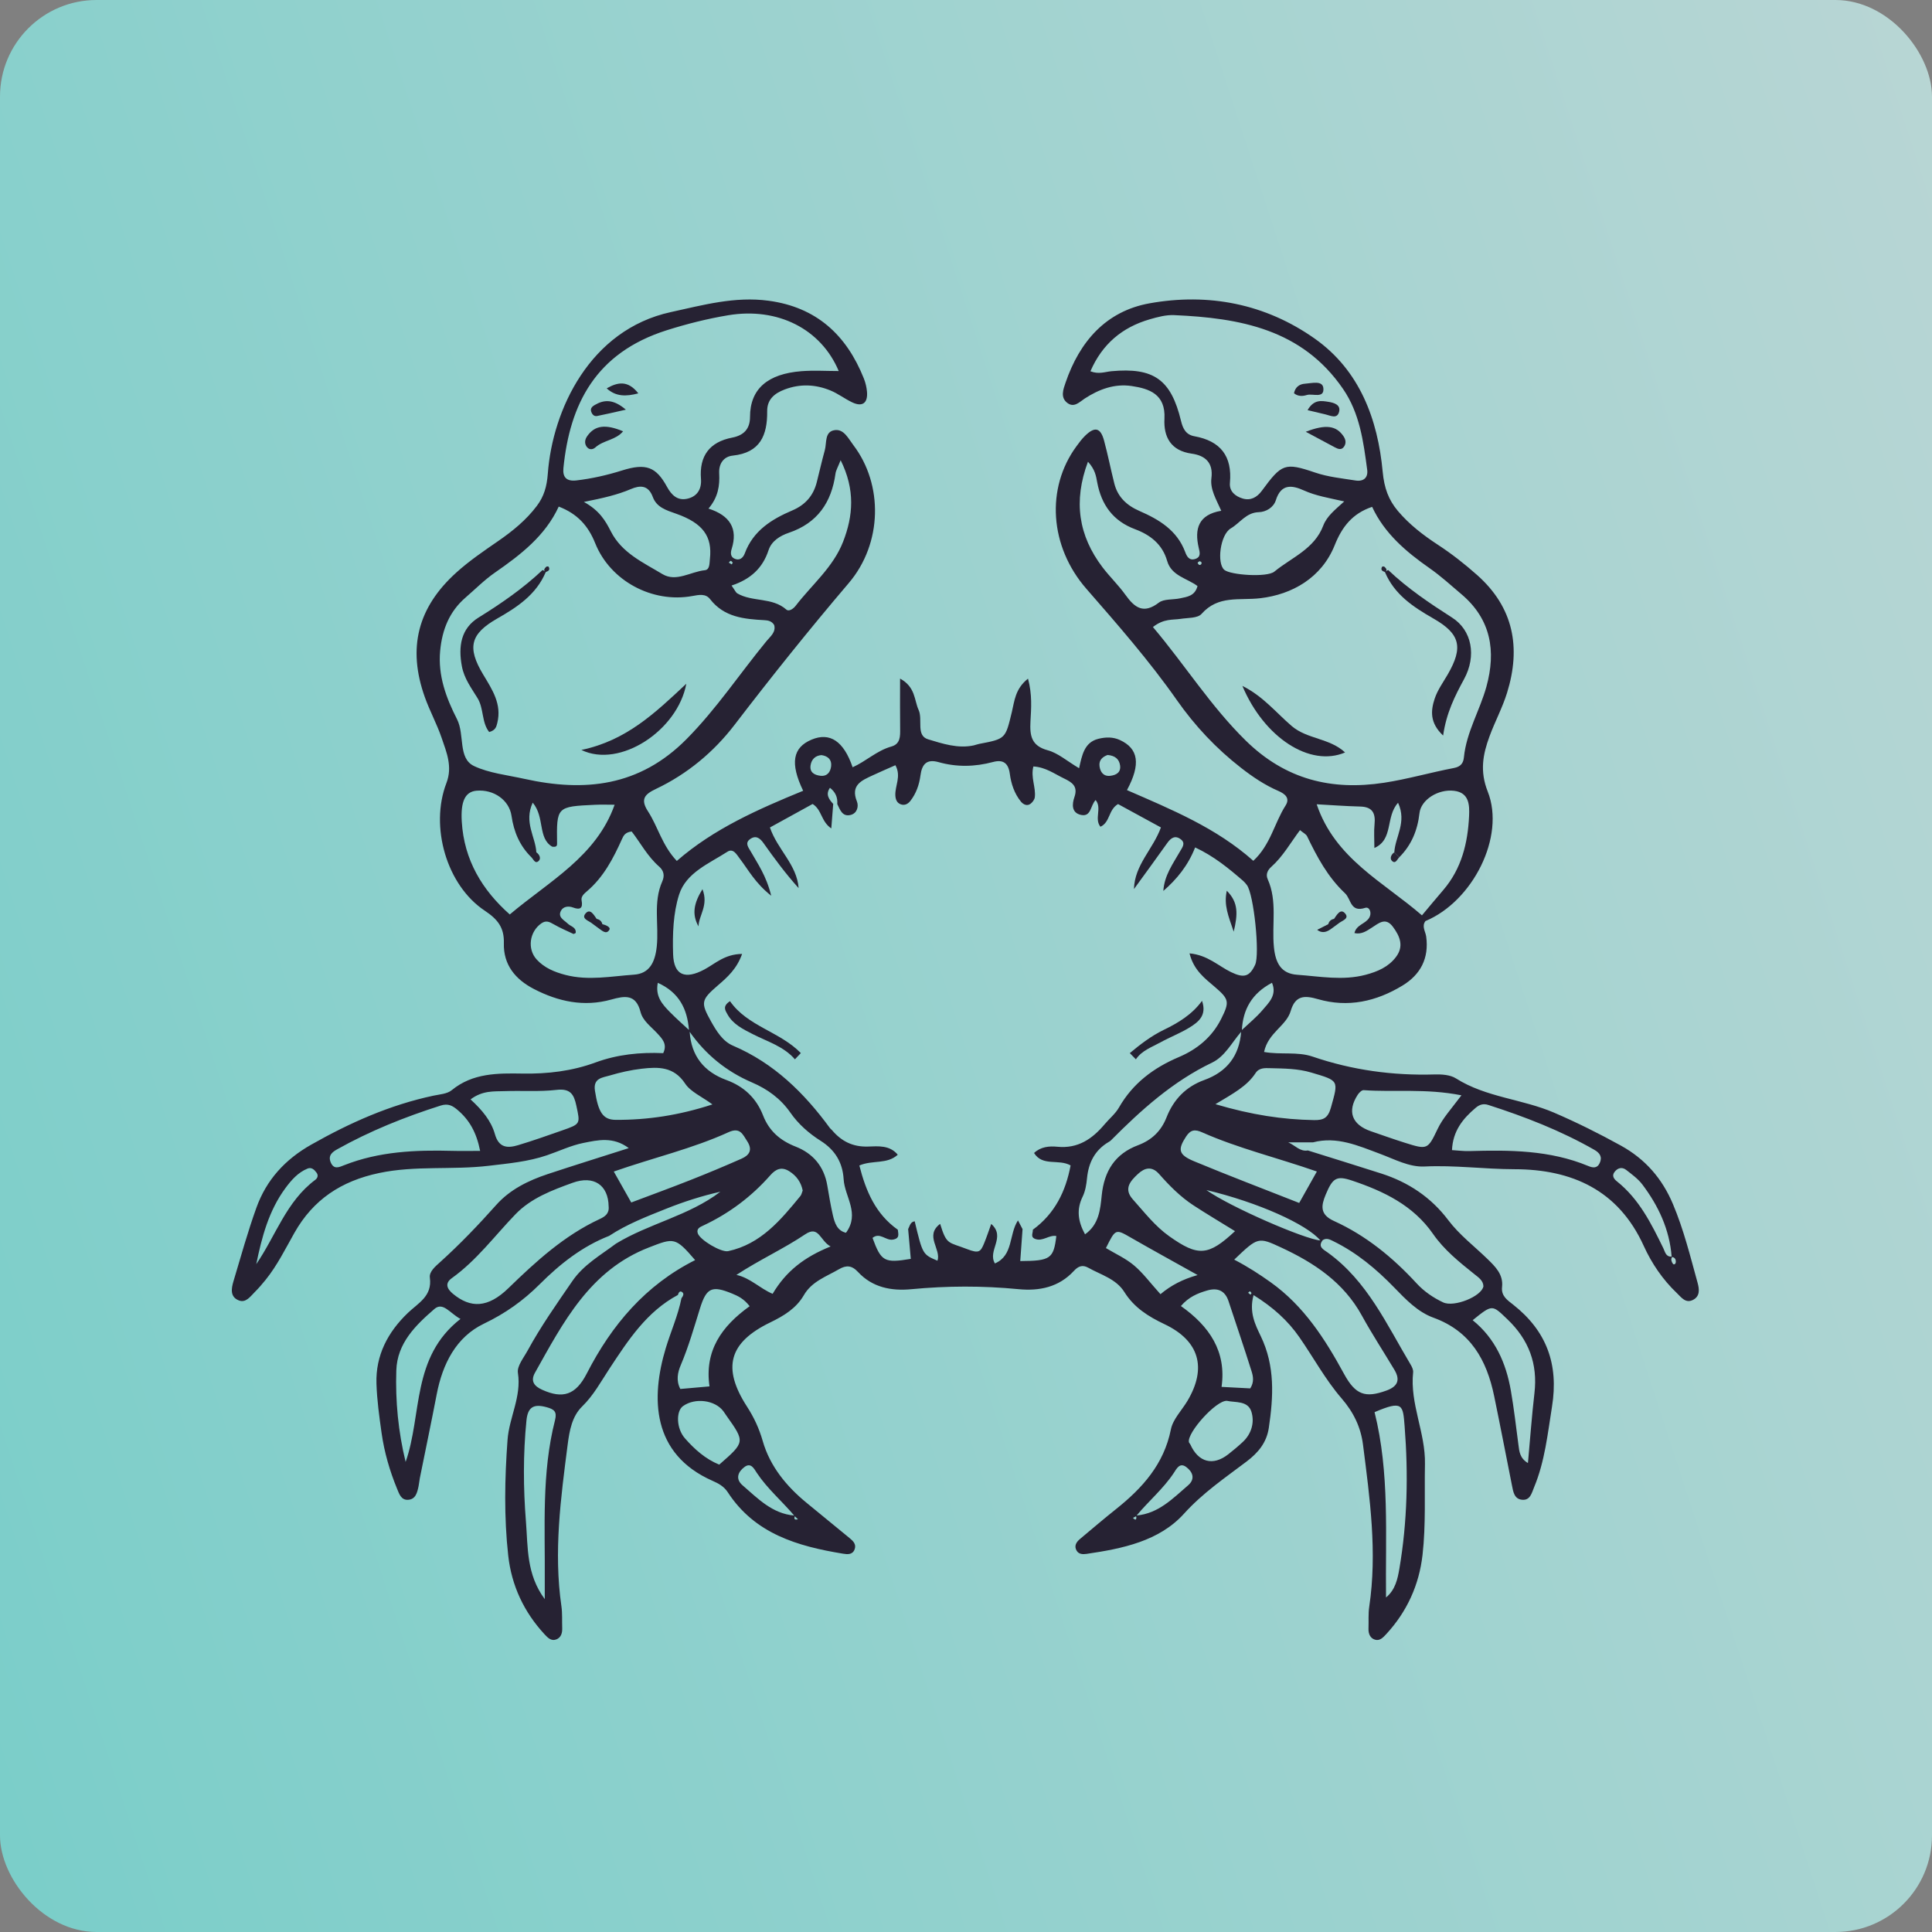 <svg width="200" height="200" viewBox="0 0 200 200" fill="none" xmlns="http://www.w3.org/2000/svg">
<rect x="0" y="0" width="200" height="200" fill="#808080" stroke="none"/>
<rect width="200" height="200" rx="10" fill="url(#paint0_linear_71_18900)" fill-opacity="0.7"/>
<path d="M173.172 130.816C173.032 130.611 172.946 130.373 173.087 130.127C173.4 130.169 173.503 130.4 173.476 130.67C173.456 130.879 173.266 130.952 173.172 130.816ZM172.192 129.227C170.943 126.667 169.68 124.123 167.382 122.293C167.07 122.044 166.844 121.723 167.12 121.343C167.434 120.909 167.899 120.763 168.344 121.111C168.936 121.573 169.572 122.032 170.018 122.622C171.683 124.83 172.826 127.272 173.047 130.076C172.448 130.136 172.366 129.582 172.192 129.227ZM165.596 120.41C165.322 120.987 164.86 120.888 164.402 120.698C160.435 119.053 156.27 119.038 152.083 119.16C151.535 119.176 150.984 119.1 150.31 119.06C150.395 117.078 151.435 115.801 152.762 114.68C153.142 114.358 153.542 114.215 154.062 114.382C157.86 115.602 161.563 117.041 165.039 119.025C165.598 119.344 165.904 119.756 165.596 120.41ZM145.411 118.291C144.238 117.921 143.079 117.506 141.915 117.107C139.938 116.426 139.434 115.046 140.554 113.323C140.691 113.114 140.971 112.837 141.164 112.852C144.347 113.083 147.579 112.652 151.288 113.387C150.183 114.856 149.35 115.759 148.819 116.875C147.792 119.032 147.755 119.027 145.411 118.291ZM137.778 114.653C137.478 115.731 137.016 115.97 136.023 115.952C132.77 115.894 129.592 115.419 125.82 114.304C127.644 113.206 129.079 112.455 129.974 111.087C130.344 110.519 130.938 110.564 131.51 110.578C132.932 110.614 134.342 110.614 135.742 111.03C138.643 111.89 138.567 111.822 137.778 114.653ZM136.322 121.274C135.66 122.45 135.112 123.425 134.492 124.529C130.822 123.081 127.192 121.703 123.61 120.213C121.972 119.532 121.912 118.992 122.782 117.654C123.256 116.927 123.714 116.895 124.436 117.216C128.18 118.877 132.168 119.829 136.322 121.274ZM136.682 128.41C135.116 128.308 127.34 124.946 124.883 123.192C130.274 124.479 135.276 126.74 136.682 128.41ZM140.976 136.182C142.026 138.095 143.226 139.925 144.347 141.8C144.982 142.86 144.687 143.531 143.516 143.953C141.342 144.738 140.327 144.414 139.136 142.228C137.166 138.613 134.984 135.202 131.551 132.748C130.392 131.921 129.207 131.149 127.766 130.396C130.219 128.061 130.235 128.029 132.636 129.146C136.046 130.731 139.091 132.748 140.976 136.182ZM145.407 147.66C145.792 152.572 145.695 157.506 144.864 162.383C144.684 163.438 144.447 164.582 143.48 165.369C143.41 158.919 143.867 152.477 142.294 146.186C145.232 144.931 145.232 145.428 145.407 147.66ZM129.207 133.829C129.27 133.776 129.338 133.678 129.396 133.684C129.455 133.689 129.504 133.797 129.558 133.86C129.523 133.916 129.488 133.97 129.455 134.026C129.372 133.961 129.29 133.894 129.207 133.829ZM129.427 143.726C128.582 143.682 127.663 143.633 126.456 143.57C126.974 139.911 125.211 137.295 122.247 135.2C123.056 134.256 123.983 133.878 124.958 133.593C126.026 133.281 126.808 133.58 127.178 134.699C127.976 137.119 128.802 139.529 129.564 141.961C129.723 142.471 129.847 143.058 129.427 143.726ZM128.655 149.27C128.171 149.722 127.662 150.146 127.142 150.553C125.566 151.785 124.054 151.383 123.222 149.526C123.183 149.441 123.092 149.371 123.075 149.285C122.878 148.316 125.884 144.953 127.004 145.013C127.87 145.209 129.19 144.971 129.548 146.15C129.88 147.237 129.568 148.415 128.655 149.27ZM122.992 153.759C121.411 155.122 119.923 156.679 117.664 156.882C118.91 155.386 120.42 154.123 121.508 152.484C121.788 152.062 122.115 151.362 122.788 151.858C123.466 152.357 123.766 153.093 122.992 153.759ZM117.515 157.302C117.043 157.094 117.515 157.069 117.599 156.958C117.684 157.125 117.611 157.343 117.515 157.302ZM120.131 133.974C119.06 132.788 118.322 131.775 117.39 130.992C116.53 130.267 115.463 129.789 114.486 129.2C115.488 127.182 115.476 127.205 117.09 128.132C119.222 129.356 121.379 130.54 123.976 131.992C122.39 132.446 121.224 133.061 120.131 133.974ZM123.542 124.774C124.875 125.647 126.248 126.458 127.848 127.448C125.079 130.028 124.04 130.099 121.047 127.981C119.567 126.933 118.472 125.499 117.276 124.165C116.284 123.058 117.018 122.259 117.796 121.532C118.491 120.882 119.243 120.683 119.996 121.538C121.059 122.743 122.19 123.889 123.542 124.774ZM112.322 127.776C111.578 126.415 111.432 125.199 112.071 123.885C112.354 123.306 112.466 122.616 112.528 121.964C112.687 120.35 113.339 119.065 114.762 118.222C114.843 118.174 114.928 118.125 114.994 118.059C118.128 114.907 121.396 111.956 125.474 110.001C126.808 109.361 127.516 107.923 128.482 106.814C128.294 109.286 127.019 110.951 124.675 111.799C122.767 112.488 121.488 113.816 120.76 115.67C120.202 117.091 119.222 118.022 117.815 118.55C115.415 119.449 114.306 121.24 114.05 123.743C113.902 125.202 113.766 126.76 112.322 127.776ZM109.45 118.711C108.615 118.627 107.728 118.71 107.044 119.358C107.935 120.782 109.59 119.943 110.828 120.645C110.322 123.339 109.19 125.645 106.918 127.3C106.954 127.631 106.622 128.051 107.168 128.256C107.951 128.549 108.591 127.812 109.352 127.954C109.068 130.294 108.747 130.529 105.616 130.545C105.696 129.439 105.774 128.338 105.854 127.237C105.726 126.994 105.599 126.75 105.38 126.337C104.424 127.793 104.918 129.959 102.994 130.79C102.195 129.47 104.16 128.066 102.612 126.701C102.34 127.445 102.128 128.101 101.864 128.735C101.506 129.592 101.33 129.778 100.13 129.313C98.151 128.546 98.008 128.912 97.322 126.695C95.686 127.921 97.452 129.308 97.048 130.509C95.515 129.859 95.515 129.859 94.688 126.427C94.224 126.497 94.179 126.919 94.011 127.237C94.102 128.266 94.194 129.295 94.284 130.318C91.552 130.776 91.218 130.592 90.323 128.147C91.067 127.528 91.695 128.44 92.415 128.327C93.178 128.207 92.983 127.751 92.943 127.303C90.631 125.669 89.63 123.289 88.96 120.651C90.331 120.062 91.818 120.557 92.936 119.537C92.099 118.526 90.911 118.657 89.842 118.691C88.274 118.74 87.095 118.137 86.122 116.985C86.06 116.913 85.975 116.86 85.919 116.785C83.251 113.14 80.124 110.059 75.875 108.247C74.826 107.8 74.175 106.754 73.608 105.74C72.516 103.786 72.563 103.517 74.323 102C75.298 101.161 76.262 100.314 76.824 98.75C75.014 98.769 74.039 99.76 72.915 100.361C70.923 101.425 69.747 100.968 69.679 98.767C69.615 96.717 69.686 94.548 70.296 92.622C71.02 90.335 73.399 89.401 75.298 88.173C75.918 87.773 76.271 88.482 76.587 88.892C77.476 90.049 78.151 91.391 79.836 92.726C79.315 90.621 78.428 89.406 77.702 88.119C77.482 87.731 77.098 87.284 77.62 86.885C78.202 86.443 78.643 86.721 79.028 87.264C80.167 88.869 81.334 90.454 82.674 91.936C82.495 89.501 80.478 87.947 79.703 85.66C81.227 84.821 82.704 84.009 84.122 83.228C85.09 83.826 84.984 85.037 86.055 85.758C86.131 84.79 86.192 84.007 86.254 83.223C85.81 82.74 85.44 82.241 85.915 81.552C86.48 81.989 86.73 82.544 86.674 83.236C86.967 83.827 87.196 84.582 88.064 84.361C88.74 84.189 88.907 83.463 88.708 82.968C88.027 81.273 89.192 80.797 90.33 80.268C91.096 79.912 91.872 79.579 92.692 79.215C93.328 80.371 92.627 81.365 92.687 82.362C92.711 82.752 92.839 83.12 93.254 83.265C93.663 83.41 93.999 83.218 94.24 82.912C94.844 82.144 95.16 81.22 95.283 80.287C95.44 79.081 95.947 78.555 97.16 78.896C99.043 79.425 100.915 79.386 102.796 78.882C103.83 78.604 104.386 78.978 104.536 80.105C104.674 81.139 105.008 82.157 105.688 82.986C105.915 83.261 106.315 83.492 106.688 83.202C106.891 83.046 107.094 82.771 107.123 82.529C107.248 81.507 106.683 80.496 106.974 79.344C108.231 79.413 109.147 80.104 110.143 80.584C110.966 80.981 111.618 81.381 111.223 82.516C110.976 83.231 110.898 84.151 111.916 84.362C112.972 84.579 112.866 83.387 113.419 82.82C114.106 83.652 113.248 84.761 113.918 85.584C114.934 85.118 114.727 83.828 115.739 83.237C117.128 83.995 118.6 84.797 120.178 85.657C119.363 87.912 117.454 89.523 117.387 92.037C118.54 90.447 119.703 88.865 120.838 87.263C121.223 86.721 121.664 86.442 122.244 86.891C122.762 87.293 122.382 87.739 122.159 88.129C121.428 89.413 120.53 90.621 120.428 92.23C121.835 91.005 122.984 89.603 123.72 87.725C125.672 88.638 127.202 89.897 128.7 91.196C128.843 91.319 128.963 91.471 129.078 91.622C129.795 92.575 130.436 98.79 129.932 99.871C129.36 101.101 128.78 101.282 127.436 100.633C126.12 99.997 125.016 98.862 123.139 98.693C123.582 100.455 124.723 101.278 125.766 102.172C127.255 103.449 127.294 103.722 126.406 105.493C125.459 107.38 123.903 108.635 122.038 109.427C119.408 110.543 117.275 112.141 115.834 114.65C115.463 115.298 114.842 115.799 114.352 116.382C113.071 117.906 111.584 118.924 109.45 118.711ZM87.575 127.616C86.666 127.403 86.406 126.604 86.22 125.8C85.987 124.781 85.815 123.747 85.64 122.715C85.308 120.754 84.164 119.403 82.371 118.7C80.76 118.069 79.62 117.084 78.99 115.464C78.296 113.68 77.011 112.469 75.211 111.809C72.863 110.949 71.56 109.304 71.394 106.812C73.047 109.168 75.192 110.915 77.846 112.054C79.444 112.74 80.804 113.72 81.826 115.189C82.646 116.367 83.74 117.33 84.95 118.094C86.444 119.039 87.231 120.342 87.334 122.078C87.443 123.894 89.048 125.615 87.575 127.616ZM79.982 133.936C78.662 133.381 77.658 132.281 76.234 131.978C78.622 130.411 81.096 129.292 83.351 127.778C84.787 126.813 84.871 128.436 85.983 129.034C83.259 130.13 81.367 131.6 79.982 133.936ZM73.447 143.519C72.359 143.615 71.444 143.697 70.427 143.786C69.97 142.918 70.154 142.066 70.468 141.326C71.284 139.404 71.851 137.408 72.47 135.422C73.135 133.285 73.718 133.057 75.794 133.912C76.4 134.162 77.002 134.44 77.603 135.218C74.682 137.313 72.92 139.832 73.447 143.519ZM74.455 151.618C73.03 151.039 71.895 150.025 70.904 148.895C69.996 147.861 69.98 146.08 70.699 145.563C71.946 144.662 74.027 144.928 74.891 146.099C75.003 146.251 75.102 146.413 75.211 146.566C77.134 149.277 77.134 149.277 74.455 151.618ZM77.075 151.858C77.75 151.359 78.074 152.066 78.354 152.485C79.45 154.123 80.951 155.398 82.212 156.887C79.944 156.696 78.456 155.129 76.871 153.76C76.099 153.093 76.398 152.358 77.075 151.858ZM82.282 156.963C82.39 157.066 82.496 157.169 82.604 157.273C82.243 157.371 82.175 157.237 82.282 156.963ZM60.746 142.18C59.594 144.429 58.254 144.828 56.13 143.871C55.314 143.505 54.887 142.984 55.38 142.106C58.31 136.879 61.058 131.514 67.166 129.14C69.779 128.124 69.907 128.055 71.96 130.445C66.823 133.026 63.326 137.149 60.746 142.18ZM57.455 147.016C56.054 152.497 56.438 158.098 56.394 163.672C56.39 164.207 56.394 164.742 56.394 165.542C54.482 162.982 54.656 160.159 54.446 157.52C54.168 154.04 54.148 150.529 54.499 147.033C54.643 145.616 55.286 145.319 56.574 145.67C57.364 145.884 57.682 146.126 57.455 147.016ZM72.776 126.88C75.464 125.624 77.786 123.884 79.744 121.66C80.31 121.019 80.91 120.742 81.712 121.252C82.478 121.736 82.928 122.407 83.095 123.238C83.003 123.468 82.974 123.669 82.862 123.804C80.818 126.295 78.766 128.786 75.38 129.518C74.668 129.673 72.459 128.368 72.231 127.666C72.074 127.183 72.484 127.016 72.776 126.88ZM71.507 122.145C69.488 122.943 67.446 123.689 65.347 124.481C64.755 123.432 64.206 122.457 63.539 121.277C67.687 119.828 71.69 118.907 75.416 117.206C76.599 116.665 76.875 117.4 77.354 118.145C77.938 119.053 77.56 119.594 76.764 119.946C75.027 120.714 73.274 121.447 71.507 122.145ZM63.738 115.927C62.396 115.92 61.932 115.113 61.59 112.918C61.382 111.594 62.372 111.559 63.11 111.339C64.194 111.015 65.314 110.763 66.435 110.633C68.139 110.437 69.752 110.397 70.923 112.169C71.488 113.025 72.627 113.501 73.751 114.329C70.274 115.463 67.044 115.942 63.738 115.927ZM68.096 101.741C70.304 102.733 71.151 104.454 71.319 106.621C70.663 106.011 69.988 105.421 69.362 104.783C68.583 103.989 67.815 103.165 68.096 101.741ZM65.632 100.897C63.28 101.059 60.91 101.541 58.539 100.924C57.408 100.629 56.36 100.2 55.566 99.337C54.547 98.231 54.82 96.433 56.042 95.585C56.534 95.244 56.886 95.433 57.322 95.683C57.975 96.058 58.672 96.358 59.356 96.678C59.406 96.701 59.503 96.62 59.596 96.581C59.666 95.977 59.088 95.916 58.787 95.623C58.4 95.247 57.708 94.955 58.074 94.273C58.299 93.855 58.815 93.755 59.323 93.945C60.035 94.211 60.371 94.053 60.206 93.199C60.13 92.811 60.464 92.514 60.76 92.263C62.479 90.806 63.482 88.87 64.386 86.864C64.539 86.528 64.699 86.155 65.391 86.077C66.28 87.217 67.027 88.654 68.231 89.705C68.708 90.12 68.827 90.641 68.558 91.244C67.587 93.425 68.228 95.751 67.986 98.001C67.807 99.644 67.215 100.788 65.632 100.897ZM52.772 94.665C49.931 92.149 48.04 89.047 47.802 85.046C47.678 82.967 48.144 81.957 49.328 81.853C51.103 81.696 52.714 82.819 52.952 84.458C53.192 86.112 53.802 87.562 55.007 88.741C55.226 88.952 55.391 89.468 55.76 89.13C56.027 88.884 55.868 88.466 55.522 88.231C55.439 86.633 54.208 85.118 55.147 83.09C56.414 84.59 55.651 86.759 57.159 87.645C57.556 87.706 57.672 87.596 57.668 87.343C57.615 83.501 57.615 83.496 61.603 83.311C62.266 83.28 62.932 83.306 63.626 83.306C61.728 88.67 56.864 91.208 52.772 94.665ZM45.567 67.357C45.775 65.174 46.519 63.303 48.2 61.853C49.207 60.984 50.152 60.025 51.24 59.272C53.911 57.421 56.447 55.464 57.84 52.441C59.77 53.185 60.89 54.422 61.615 56.234C63.184 60.152 67.538 62.456 71.662 61.701C72.351 61.576 73.044 61.424 73.507 62.022C74.962 63.898 77.026 64.086 79.144 64.201C79.499 64.221 79.896 64.285 80.144 64.706C80.342 65.445 79.74 65.891 79.344 66.372C76.574 69.742 74.174 73.381 71.063 76.518C66.204 81.42 60.528 82.016 54.274 80.625C52.516 80.235 50.6 80.029 49.067 79.298C47.384 78.496 48.126 76.054 47.312 74.457C46.192 72.257 45.32 69.948 45.567 67.357ZM58.324 48.462C58.984 41.844 61.65 36.526 69.01 34.191C71.087 33.533 73.22 32.996 75.368 32.637C80.542 31.77 85.01 34.083 86.824 38.41C85.538 38.41 84.239 38.325 82.956 38.426C79.475 38.702 77.643 40.25 77.642 43.166C77.64 44.411 76.987 45.072 75.794 45.302C73.448 45.755 72.378 47.202 72.564 49.568C72.655 50.715 72.094 51.455 71.059 51.646C70.155 51.813 69.538 51.294 69.058 50.413C67.916 48.314 66.867 47.925 64.388 48.704C62.836 49.191 61.283 49.543 59.674 49.733C58.644 49.855 58.232 49.401 58.324 48.462ZM73.491 57.841C73.44 58.295 73.492 58.975 72.964 59.029C71.492 59.18 69.994 60.289 68.568 59.427C66.588 58.23 64.371 57.254 63.227 54.995C62.675 53.906 62.051 52.841 60.444 51.96C62.448 51.558 63.911 51.225 65.31 50.628C66.252 50.225 67.116 50.196 67.579 51.449C67.974 52.522 68.976 52.822 69.999 53.181C72.779 54.158 73.747 55.541 73.491 57.841ZM75.647 58.061C75.714 58.06 75.783 58.173 75.852 58.237C75.82 58.301 75.787 58.366 75.754 58.431C75.652 58.368 75.548 58.306 75.447 58.243C75.514 58.177 75.579 58.062 75.647 58.061ZM79.558 56.959C79.872 56.001 80.754 55.461 81.664 55.152C84.619 54.151 86.075 52.018 86.49 49.028C86.539 48.678 86.744 48.35 87.023 47.64C88.543 50.697 88.322 53.401 87.275 56.087C86.247 58.726 84.043 60.529 82.368 62.709C82.12 63.031 81.666 63.337 81.403 63.104C79.932 61.805 77.887 62.342 76.32 61.425C76.176 61.341 76.102 61.137 75.73 60.615C77.688 59.971 78.95 58.818 79.558 56.959ZM83.911 79.22C84.007 78.603 84.402 78.219 85.036 78.168C85.73 78.269 86.118 78.66 86.038 79.323C85.964 79.925 85.63 80.395 84.912 80.306C84.291 80.229 83.799 79.945 83.911 79.22ZM114.658 78.155C115.45 78.224 115.852 78.597 115.947 79.219C116.058 79.941 115.575 80.234 114.951 80.31C114.234 80.398 113.904 79.927 113.823 79.325C113.731 78.648 114.188 78.325 114.658 78.155ZM131.676 101.737C132.215 103.004 131.35 103.798 130.691 104.57C130.052 105.317 129.279 105.947 128.559 106.624C128.675 104.49 129.592 102.835 131.676 101.737ZM131.598 89.741C132.8 88.672 133.583 87.258 134.575 85.934C134.907 86.214 135.202 86.347 135.31 86.57C136.346 88.716 137.442 90.782 139.232 92.466C139.887 93.082 139.764 94.485 141.33 93.979C141.756 93.842 142.052 94.477 141.735 95.012C141.36 95.641 140.411 95.718 140.211 96.592C140.951 96.758 141.488 96.362 142.018 96.024C142.744 95.56 143.434 94.92 144.196 95.945C144.923 96.924 145.355 97.955 144.506 99.073C143.72 100.108 142.595 100.585 141.372 100.909C139.004 101.537 136.63 101.075 134.278 100.907C132.632 100.79 132.04 99.711 131.875 98.046C131.642 95.704 132.251 93.285 131.232 91.015C131.007 90.513 131.232 90.065 131.598 89.741ZM128.958 76.664C125.327 73.102 122.684 68.854 119.35 64.91C120.498 64.014 121.384 64.194 122.21 64.065C122.955 63.948 123.976 64.01 124.38 63.553C126.13 61.583 128.279 62.185 130.476 61.926C133.743 61.542 136.812 59.831 138.171 56.43C138.931 54.534 139.999 53.157 142.042 52.469C143.319 55.216 145.54 57.107 147.983 58.815C149.147 59.629 150.206 60.596 151.292 61.517C154.35 64.106 154.887 67.394 153.874 71.079C153.195 73.546 151.803 75.786 151.544 78.392C151.486 78.991 151.228 79.366 150.51 79.503C148.09 79.963 145.71 80.658 143.279 81.03C137.839 81.862 133.072 80.702 128.958 76.664ZM116.512 61.587C115.794 60.584 114.888 59.717 114.14 58.734C111.644 55.452 111.094 51.884 112.626 47.797C113.382 48.626 113.462 49.295 113.583 49.938C114.022 52.263 115.223 53.935 117.507 54.786C119.079 55.373 120.331 56.343 120.822 58.063C121.27 59.63 122.9 59.859 123.966 60.669C123.694 61.706 122.888 61.782 122.159 61.94C121.42 62.1 120.491 61.979 119.958 62.388C118.372 63.599 117.458 62.906 116.512 61.587ZM124.184 58.102C124.234 58.086 124.312 58.164 124.378 58.2C124.375 58.264 124.395 58.349 124.363 58.389C124.228 58.551 124.083 58.509 123.979 58.269C123.968 58.243 124.102 58.127 124.184 58.102ZM127.418 54.694C128.368 54.137 129.004 53.058 130.298 53.021C131.084 52.999 131.842 52.518 132.075 51.783C132.624 50.041 133.768 50.223 134.987 50.773C136.21 51.326 137.506 51.536 139.156 51.907C138.202 52.774 137.355 53.43 136.983 54.412C136.067 56.835 133.71 57.707 131.919 59.174C131.159 59.795 127.379 59.53 126.74 58.992C125.95 58.325 126.302 55.347 127.418 54.694ZM123.643 45.16C122.788 45.006 122.459 44.409 122.259 43.576C121.224 39.274 119.426 38.021 115.044 38.429C114.394 38.49 113.75 38.772 112.88 38.434C114.092 35.633 116.151 33.887 119.016 33.056C119.832 32.819 120.704 32.584 121.538 32.621C128.338 32.919 134.784 34.067 139.031 40.261C140.766 42.791 141.142 45.713 141.531 48.629C141.638 49.422 141.182 49.879 140.312 49.739C138.91 49.513 137.507 49.384 136.132 48.917C132.99 47.85 132.686 48.006 130.618 50.815C130.123 51.486 129.462 51.849 128.651 51.609C127.883 51.382 127.24 50.873 127.322 49.979C127.572 47.218 126.347 45.648 123.643 45.16ZM152.079 84.471C151.948 87.274 151.299 89.933 149.403 92.141C148.66 93.005 147.934 93.884 147.2 94.757C143.198 91.286 138.204 88.895 136.303 83.259C137.71 83.335 139.26 83.454 140.812 83.493C142.094 83.525 142.408 84.199 142.291 85.344C142.215 86.09 142.276 86.849 142.276 87.783C144.276 86.907 143.406 84.552 144.727 83.104C145.66 85.118 144.427 86.631 144.339 88.228C144.511 88.4 144.683 88.572 144.854 88.743C146.116 87.48 146.746 85.947 146.944 84.177C147.099 82.796 148.868 81.666 150.524 81.863C152.1 82.051 152.131 83.351 152.079 84.471ZM137.239 123.659C137.958 121.938 138.355 121.673 139.975 122.218C143.243 123.317 146.291 124.771 148.351 127.74C149.496 129.391 151.055 130.641 152.61 131.886C153.043 132.233 153.547 132.552 153.563 133.157C153.382 134.2 150.534 135.356 149.395 134.823C148.368 134.34 147.416 133.69 146.642 132.847C144.179 130.172 141.403 127.898 138.086 126.393C136.614 125.726 136.758 124.811 137.239 123.659ZM156.039 136.565C158.258 138.679 159.202 141.181 158.844 144.228C158.571 146.57 158.403 148.925 158.172 151.456C157.31 150.935 157.278 150.239 157.187 149.561C156.938 147.689 156.727 145.811 156.403 143.954C155.906 141.099 154.782 138.546 152.45 136.666C154.515 134.998 154.458 135.058 156.039 136.565ZM62.083 126.194C58.416 127.898 55.5 130.564 52.632 133.35C50.503 135.418 48.707 135.444 46.882 133.928C46.264 133.414 46.031 132.845 46.771 132.314C49.344 130.474 51.202 127.936 53.366 125.695C54.98 124.024 57.143 123.214 59.284 122.44C61.471 121.649 62.975 122.678 63.007 124.894C63.08 125.644 62.615 125.946 62.083 126.194ZM41.99 151.338C41.224 148.196 40.924 145.045 41.026 141.869C41.116 139.037 43.03 137.187 44.963 135.51C45.863 134.728 46.572 135.954 47.668 136.534C42.567 140.515 43.715 146.431 41.99 151.338ZM58.182 117.026C56.668 117.555 55.156 118.093 53.623 118.551C52.54 118.875 51.636 118.833 51.234 117.409C50.848 116.043 49.932 114.923 48.711 113.809C49.966 112.868 51.132 112.992 52.248 112.953C54.04 112.89 55.85 113.028 57.623 112.824C59.038 112.661 59.412 113.277 59.663 114.457C60.067 116.35 60.127 116.348 58.182 117.026ZM46.838 119.137C43.026 119.035 39.25 119.192 35.64 120.617C35.108 120.827 34.559 121.105 34.235 120.326C33.944 119.628 34.374 119.272 34.898 118.979C38.303 117.071 41.9 115.631 45.615 114.448C46.402 114.197 46.864 114.469 47.387 114.918C48.578 115.937 49.316 117.194 49.704 119.141C48.538 119.141 47.687 119.16 46.838 119.137ZM32.643 122.132C29.636 124.365 28.547 127.928 26.527 130.865C27.104 128.057 27.823 125.333 29.538 123.005C30.159 122.162 30.839 121.382 31.832 120.972C32.252 120.799 32.542 121.086 32.771 121.398C32.978 121.675 32.866 121.966 32.643 122.132ZM175.734 132.794C174.975 130.047 174.294 127.276 173.178 124.636C172.062 121.996 170.322 119.988 167.784 118.587C165.532 117.343 163.247 116.203 160.883 115.185C157.578 113.762 153.843 113.61 150.719 111.635C150.128 111.261 149.247 111.205 148.504 111.227C144.184 111.356 139.974 110.777 135.886 109.381C134.296 108.837 132.58 109.212 130.856 108.898C131.279 106.89 133.159 106.211 133.612 104.659C134.096 103 135.088 103.044 136.436 103.432C139.555 104.332 142.479 103.671 145.188 102.023C147.058 100.887 147.943 99.194 147.639 96.955C147.567 96.422 147.148 95.891 147.563 95.347C152.458 93.302 155.855 86.607 154.011 81.947C153.172 79.829 153.507 78.088 154.198 76.214C154.756 74.699 155.534 73.257 156.01 71.719C157.459 67.047 156.706 62.893 152.906 59.522C151.62 58.381 150.276 57.326 148.839 56.387C147.319 55.393 145.879 54.283 144.708 52.894C143.738 51.744 143.292 50.515 143.136 48.844C142.631 43.406 140.758 38.342 136.102 35.054C130.995 31.447 125.107 30.299 118.988 31.402C114.487 32.215 111.754 35.364 110.304 39.619C110.072 40.301 109.734 41.157 110.51 41.726C111.206 42.236 111.764 41.6 112.292 41.256C113.776 40.291 115.378 39.699 117.146 39.961C118.974 40.231 120.675 40.803 120.543 43.34C120.442 45.249 121.216 46.664 123.363 46.961C124.782 47.158 125.604 47.914 125.406 49.483C125.259 50.651 125.878 51.645 126.424 52.875C124.043 53.275 123.638 54.762 124.092 56.711C124.198 57.161 124.36 57.67 123.711 57.869C123.086 58.06 122.847 57.564 122.691 57.146C121.847 54.891 119.988 53.781 117.946 52.892C116.646 52.324 115.707 51.455 115.355 50.056C114.984 48.582 114.691 47.088 114.296 45.622C113.932 44.266 113.34 44.125 112.33 45.109C111.991 45.439 111.706 45.827 111.426 46.21C108.26 50.526 108.64 56.57 112.462 60.952C115.716 64.684 118.979 68.411 121.824 72.47C123.702 75.147 125.892 77.48 128.474 79.488C129.687 80.433 130.935 81.272 132.34 81.88C133.03 82.178 133.568 82.626 133.083 83.385C131.926 85.19 131.536 87.449 129.743 89.111C125.9 85.688 121.251 83.792 116.663 81.791C118.116 79.099 117.85 77.488 115.932 76.607C115.203 76.272 114.454 76.296 113.699 76.483C112.226 76.85 112.004 78.22 111.707 79.526C110.439 78.775 109.528 77.957 108.472 77.672C106.746 77.206 106.595 76.14 106.675 74.668C106.75 73.304 106.863 71.897 106.419 70.253C105.083 71.308 105.018 72.582 104.746 73.708C104.078 76.479 104.114 76.487 101.348 77.011C101.162 77.046 100.984 77.123 100.798 77.163C99.155 77.516 97.564 76.982 96.078 76.534C94.794 76.146 95.551 74.499 95.094 73.492C94.631 72.477 94.784 71.122 93.175 70.247C93.175 72.24 93.16 73.836 93.182 75.433C93.191 76.222 93.214 77.019 92.266 77.283C90.778 77.698 89.655 78.807 88.264 79.427C87.338 76.717 85.907 75.774 84.02 76.564C82.056 77.386 81.771 79.015 83.143 81.86C78.487 83.77 73.886 85.789 70.064 89.124C68.535 87.513 68.11 85.574 67.082 83.993C66.232 82.688 66.794 82.197 67.919 81.662C71.155 80.121 73.887 77.845 76.035 75.043C79.858 70.053 83.778 65.156 87.855 60.369C91.371 56.242 91.435 50.146 88.339 46.078C87.83 45.41 87.368 44.413 86.442 44.523C85.332 44.654 85.599 45.847 85.38 46.623C85.075 47.721 84.827 48.835 84.546 49.94C84.192 51.326 83.347 52.274 82.026 52.836C79.878 53.751 77.966 54.937 77.098 57.289C76.919 57.77 76.531 58.089 75.994 57.812C75.608 57.614 75.622 57.204 75.742 56.824C76.407 54.717 75.563 53.36 73.343 52.649C74.348 51.468 74.516 50.272 74.45 49.005C74.396 48.014 74.898 47.264 75.863 47.163C78.695 46.862 79.442 45.063 79.418 42.577C79.404 41.361 80.154 40.723 81.24 40.314C82.848 39.71 84.427 39.789 85.972 40.423C86.756 40.745 87.448 41.285 88.218 41.651C89.27 42.153 89.851 41.732 89.751 40.553C89.711 40.086 89.596 39.607 89.422 39.171C87.626 34.674 84.518 31.802 79.572 31.133C76.082 30.66 72.794 31.576 69.442 32.308C61.039 34.144 57.198 42.442 56.71 49.026C56.61 50.37 56.315 51.387 55.572 52.373C54.471 53.835 53.067 54.978 51.574 56.008C50.086 57.036 48.592 58.048 47.242 59.266C43.251 62.869 42.155 67.066 43.98 72.174C44.49 73.604 45.231 74.954 45.72 76.39C46.231 77.889 46.866 79.368 46.212 81.064C44.48 85.573 46.232 91.648 50.182 94.273C51.527 95.168 52.204 96.024 52.159 97.635C52.099 99.873 53.346 101.382 55.263 102.376C57.795 103.689 60.451 104.257 63.262 103.477C64.662 103.087 65.828 102.875 66.31 104.764C66.544 105.685 67.412 106.286 68.054 106.988C68.538 107.516 69.112 108.078 68.656 109.022C66.272 108.916 63.914 109.153 61.656 109.983C59.208 110.883 56.69 111.179 54.092 111.136C51.523 111.094 48.944 111.068 46.76 112.857C46.288 113.243 45.514 113.287 44.866 113.424C40.352 114.383 36.216 116.23 32.212 118.497C29.503 120.03 27.578 122.144 26.544 125.018C25.644 127.519 24.932 130.088 24.168 132.637C23.947 133.379 23.796 134.244 24.707 134.612C25.443 134.912 25.904 134.224 26.363 133.765C26.766 133.362 27.143 132.929 27.5 132.484C28.702 130.992 29.543 129.277 30.479 127.621C32.43 124.173 35.322 122.261 39.242 121.432C43.008 120.635 46.807 121.132 50.586 120.683C52.644 120.438 54.655 120.262 56.618 119.594C57.878 119.166 59.102 118.575 60.394 118.317C61.874 118.022 63.462 117.635 65.09 118.852C62.111 119.805 59.395 120.647 56.699 121.542C54.69 122.209 52.787 123.143 51.366 124.739C49.527 126.803 47.624 128.793 45.572 130.644C45.078 131.09 44.414 131.635 44.499 132.265C44.76 134.185 43.294 134.886 42.226 135.909C40.144 137.904 38.875 140.307 38.971 143.244C39.027 144.951 39.264 146.658 39.503 148.354C39.784 150.339 40.342 152.258 41.104 154.115C41.32 154.641 41.524 155.278 42.202 155.26C43.034 155.236 43.188 154.51 43.33 153.852C43.39 153.574 43.406 153.285 43.463 153.005C44.044 150.116 44.652 147.232 45.208 144.337C45.811 141.197 47.215 138.403 50.098 137.025C52.31 135.966 54.168 134.643 55.856 132.957C57.959 130.855 60.256 129.034 63.059 127.937C64.895 126.727 66.936 125.939 68.96 125.13C70.775 124.403 72.642 123.804 74.572 123.367C71.306 125.866 67.204 126.643 63.762 128.743C62.174 129.938 60.416 130.914 59.246 132.621C57.63 134.974 55.986 137.305 54.616 139.815C54.211 140.56 53.504 141.419 53.614 142.121C53.999 144.589 52.711 146.726 52.54 149.058C52.246 153.051 52.17 157.051 52.611 161.031C52.955 164.127 54.231 166.87 56.371 169.181C56.712 169.552 57.06 169.899 57.567 169.72C58.063 169.544 58.216 169.075 58.199 168.56C58.171 167.798 58.226 167.027 58.118 166.279C57.3 160.65 58.05 155.088 58.767 149.524C58.95 148.108 59.214 146.618 60.264 145.596C61.451 144.44 62.204 143.027 63.09 141.682C65.024 138.746 66.938 135.785 70.174 134.054C70.247 133.825 70.37 133.562 70.632 133.769C70.854 133.944 70.683 134.201 70.542 134.399C70.19 136.179 69.44 137.836 68.92 139.56C67.367 144.704 67.45 150.52 73.775 153.3C74.384 153.567 74.95 153.876 75.34 154.478C78.142 158.787 82.571 160.065 87.262 160.836C87.727 160.913 88.252 160.961 88.468 160.393C88.67 159.858 88.315 159.519 87.932 159.208C86.459 158.005 84.991 156.794 83.518 155.589C81.412 153.868 79.706 151.783 78.96 149.181C78.582 147.86 78.048 146.725 77.326 145.606C74.732 141.59 75.451 138.973 79.738 136.896C81.132 136.22 82.422 135.448 83.222 134.065C84.044 132.647 85.538 132.152 86.843 131.393C87.595 130.957 88.168 130.969 88.826 131.679C90.302 133.271 92.258 133.657 94.324 133.459C98.028 133.106 101.722 133.093 105.424 133.453C107.595 133.665 109.608 133.254 111.167 131.566C111.61 131.087 112.046 130.892 112.655 131.234C113.971 131.973 115.538 132.383 116.394 133.75C117.403 135.36 118.866 136.28 120.544 137.076C124.171 138.797 124.955 141.616 122.915 145.033C122.33 146.011 121.418 146.921 121.21 147.971C120.488 151.581 118.263 154.042 115.536 156.218C114.271 157.226 113.042 158.277 111.8 159.315C111.407 159.642 111.159 160.053 111.466 160.544C111.688 160.9 112.099 160.913 112.484 160.857C116.202 160.316 120.002 159.536 122.566 156.699C124.518 154.538 126.811 152.989 129.054 151.29C130.234 150.397 131.118 149.349 131.346 147.82C131.826 144.586 132.007 141.418 130.515 138.321C129.948 137.145 129.279 135.83 129.77 134.069C131.784 135.324 133.31 136.698 134.506 138.421C135.971 140.53 137.208 142.827 138.876 144.754C140.134 146.21 140.867 147.748 141.098 149.556C141.807 155.121 142.584 160.69 141.743 166.323C141.631 167.071 141.695 167.843 141.666 168.605C141.647 169.135 141.851 169.594 142.339 169.739C142.839 169.89 143.183 169.512 143.524 169.141C145.66 166.82 146.904 164.069 147.259 160.972C147.616 157.848 147.448 154.697 147.511 151.558C147.576 148.307 145.936 145.319 146.287 142.058C146.315 141.801 146.166 141.493 146.023 141.253C143.547 137.105 141.54 132.609 137.442 129.66C137.012 129.35 136.379 129.074 136.932 128.373C137.331 128.117 137.69 128.325 138.007 128.479C140.434 129.662 142.474 131.369 144.338 133.293C145.539 134.532 146.771 135.819 148.383 136.404C152.246 137.806 153.907 140.798 154.675 144.524C155.31 147.596 155.902 150.676 156.515 153.754C156.646 154.409 156.743 155.173 157.558 155.254C158.411 155.341 158.564 154.549 158.815 153.944C159.923 151.278 160.208 148.45 160.662 145.624C161.372 141.218 160.096 137.774 156.634 135.051C156.05 134.592 155.387 134.168 155.492 133.229C155.639 131.933 154.796 131.121 153.967 130.315C152.602 128.99 151.072 127.832 149.916 126.299C148.135 123.939 145.792 122.383 142.999 121.486C140.467 120.674 137.927 119.89 135.388 119.094C134.586 119.245 134.067 118.564 133.36 118.257C134.212 118.257 135.064 118.257 135.918 118.257C138.395 117.606 140.607 118.607 142.826 119.43C144.347 119.993 145.874 120.832 147.459 120.756C150.583 120.604 153.667 121.032 156.779 121.037C162.706 121.045 167.526 123.183 170.156 128.967C170.983 130.785 172.115 132.457 173.582 133.854C174.043 134.293 174.49 134.963 175.266 134.561C176.007 134.179 175.912 133.442 175.734 132.794Z" fill="#262233"/>
<path d="M120.125 107.908C121.118 107.359 122.198 106.953 123.158 106.356C124.062 105.794 124.954 105.112 124.433 103.607C123.38 105.047 121.958 105.892 120.462 106.617C119.17 107.244 118.049 108.108 116.957 109.018C117.165 109.233 117.376 109.447 117.585 109.661C118.204 108.747 119.224 108.406 120.125 107.908Z" fill="#262233"/>
<path d="M75.569 103.642C74.765 104.161 75.082 104.599 75.298 104.989C75.883 106.047 76.926 106.542 77.942 107.062C79.448 107.833 81.126 108.314 82.289 109.66C82.493 109.445 82.698 109.23 82.902 109.015C80.724 106.782 77.374 106.243 75.569 103.642Z" fill="#262233"/>
<path d="M72.307 95.897C72.346 94.735 73.372 93.718 72.718 92.047C71.83 93.492 71.6 94.626 72.307 95.897Z" fill="#262233"/>
<path d="M126.997 92.21C126.671 93.708 127.165 94.825 127.714 96.447C128.143 94.641 128.21 93.419 126.997 92.21Z" fill="#262233"/>
<path d="M50.642 75.779C51.307 75.594 51.379 75.231 51.474 74.86C51.972 72.891 50.952 71.386 50.015 69.823C48.326 67.009 48.699 65.611 51.486 64.023C53.563 62.839 55.522 61.541 56.499 59.213L56.571 59.25C56.551 59.239 56.528 59.224 56.507 59.211C56.774 59.119 56.978 58.986 56.791 58.665C56.768 58.629 56.596 58.627 56.55 58.67C56.384 58.828 56.242 58.999 56.42 59.156C56.3 59.076 56.176 58.995 56.154 59.018C54.139 60.916 51.89 62.474 49.536 63.93C47.707 65.062 47.428 66.93 47.814 68.974C48.052 70.249 48.798 71.228 49.436 72.273C50.099 73.353 49.848 74.801 50.642 75.779Z" fill="#262233"/>
<path d="M71.048 70.777C67.832 73.799 64.831 76.666 60.182 77.634C64.171 79.574 70.159 75.612 71.048 70.777Z" fill="#262233"/>
<path d="M128.61 71.004C130.872 76.376 135.622 79.443 139.242 77.894C137.637 76.396 135.322 76.528 133.724 75.165C132.121 73.798 130.769 72.08 128.61 71.004Z" fill="#262233"/>
<path d="M143.36 59.212C143.339 59.224 143.318 59.239 143.3 59.249C143.3 59.249 143.306 59.246 143.306 59.246C143.304 59.246 143.303 59.248 143.3 59.249L143.367 59.214C144.339 61.544 146.302 62.837 148.376 64.023C151.162 65.614 151.504 66.997 149.862 69.829C149.384 70.649 148.808 71.445 148.516 72.33C148.12 73.534 147.975 74.809 149.391 76.144C149.735 73.771 150.615 72.044 151.559 70.305C152.872 67.89 152.37 65.245 150.326 63.939C147.998 62.45 145.727 60.924 143.719 59.019C143.695 58.995 143.563 59.082 143.439 59.162C143.632 59.002 143.484 58.828 143.315 58.67C143.27 58.628 143.098 58.633 143.076 58.67C142.89 58.99 143.092 59.122 143.36 59.212Z" fill="#262233"/>
<path d="M135.172 44.697C136.389 45.347 137.289 45.825 138.187 46.309C138.536 46.497 138.888 46.621 139.152 46.21C139.371 45.865 139.308 45.503 139.084 45.168C138.342 44.063 137.256 43.889 135.172 44.697Z" fill="#262233"/>
<path d="M135.36 42.458C136.123 42.64 136.668 42.773 137.215 42.899C137.736 43.019 138.428 43.419 138.627 42.614C138.804 41.9 138.083 41.688 137.54 41.602C136.815 41.487 136.012 41.315 135.36 42.458Z" fill="#262233"/>
<path d="M135.27 40.894C135.886 40.701 137.102 41.299 136.994 40.183C136.914 39.352 135.797 39.676 135.102 39.72C134.495 39.758 134.081 40.085 133.954 40.709C134.354 41.042 134.838 41.03 135.27 40.894Z" fill="#262233"/>
<path d="M61.634 46.315C62.462 45.563 63.738 45.571 64.502 44.648C62.664 43.88 61.575 44.037 60.798 45.134C60.56 45.467 60.489 45.835 60.688 46.178C60.919 46.573 61.327 46.592 61.634 46.315Z" fill="#262233"/>
<path d="M61.815 43.064C62.64 42.904 63.458 42.706 64.79 42.408C63.476 41.291 62.532 41.361 61.562 41.928C61.336 42.06 61.079 42.261 61.202 42.616C61.303 42.907 61.496 43.125 61.815 43.064Z" fill="#262233"/>
<path d="M66.078 40.721C64.986 39.323 63.917 39.571 62.805 40.203C63.751 41.064 64.794 41.059 66.078 40.721Z" fill="#262233"/>
<path d="M62.359 95.675C62.283 95.358 62.074 95.187 61.765 95.123C61.476 94.71 61.097 94.007 60.621 94.555C60.12 95.135 61.006 95.318 61.345 95.634C61.548 95.783 61.75 95.932 61.952 96.081C62.313 96.322 62.75 96.789 63.078 96.259C63.253 95.978 62.713 95.754 62.359 95.675Z" fill="#262233"/>
<path d="M137.905 96.078C138.109 95.927 138.314 95.778 138.519 95.629C138.858 95.314 139.742 95.133 139.242 94.554C138.769 94.007 138.39 94.708 138.101 95.12C137.793 95.183 137.582 95.354 137.505 95.669C137.122 95.865 136.739 96.06 136.355 96.255C136.918 96.688 137.418 96.453 137.905 96.078Z" fill="#262233"/>
<path d="M144.104 89.127C144.473 89.47 144.634 88.951 144.854 88.744C144.684 88.572 144.512 88.4 144.34 88.228C143.997 88.464 143.841 88.88 144.104 89.127Z" fill="#262233"/>
<defs>
<linearGradient id="paint0_linear_71_18900" x1="200" y1="-9.12696e-06" x2="-39.744" y2="78.284" gradientUnits="userSpaceOnUse">
<stop stop-color="#D1FBF9"/>
<stop offset="1" stop-color="#78F0E9"/>
</linearGradient>
</defs>
</svg>
